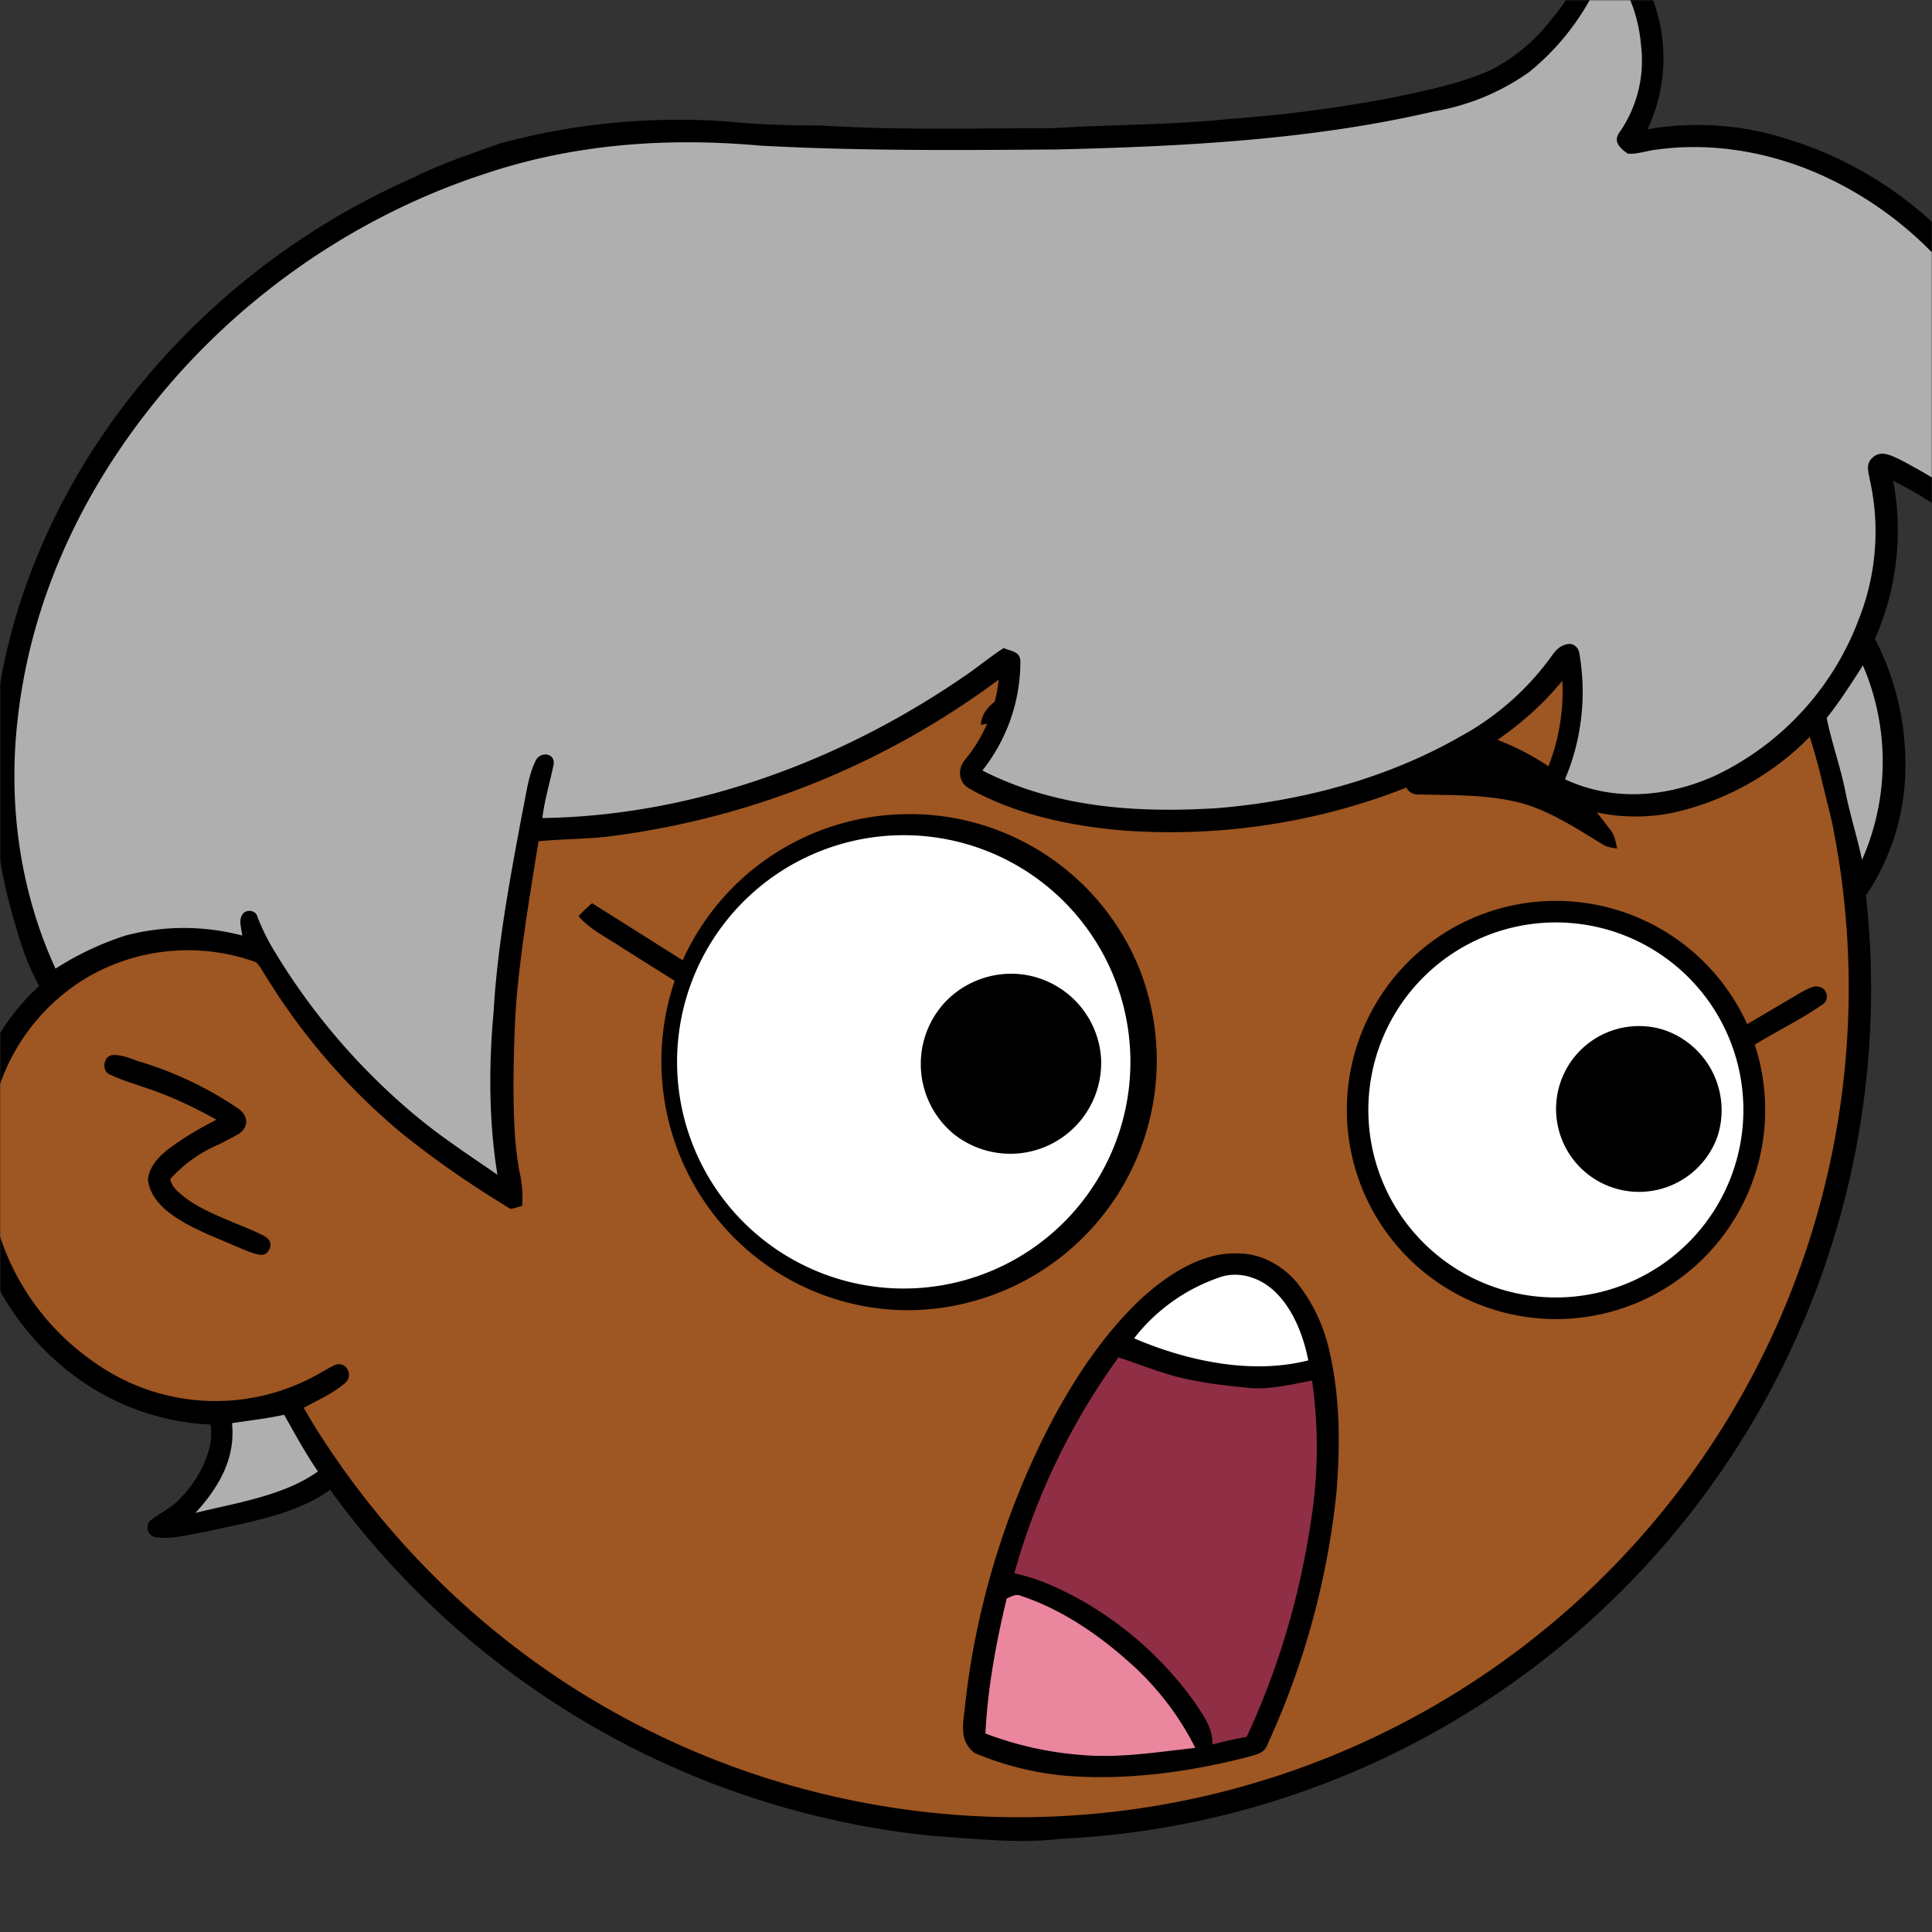 <svg xmlns="http://www.w3.org/2000/svg" viewBox="0 0 762 762" fill="none" shape-rendering="auto"><rect x="0" y="0" width="762" height="762" fill="#333333" stroke="none"/><mask id="viewboxMask"><rect width="762" height="762" rx="0" ry="0" x="0" y="0" fill="#fff" /></mask><g mask="url(#viewboxMask)"><g transform="scale(-1 1) translate(-762 0)"><g transform="translate(-190.5 -190.5) scale(1.5)"><path d="M396 164.8a224.8 224.8 0 0 1 104.8 42.4c6.2 4.9 12.5 9.4 18 15a225.4 225.4 0 0 1 71.8 149 58.5 58.5 0 0 1 50.9 42.2 71 71 0 0 1-27.6 76.5c-11 7.7-24.5 12-38 11.7-5 0-10-1.6-15-1.8-1.9 2.2-3.3 4.9-4.8 7.3A223.3 223.3 0 0 1 389 609.8c-11 .7-21.9 2-33 .7a223.7 223.7 0 0 1-178.8-342.3A223.4 223.4 0 0 1 352 163.5c14.6-1.4 29.4-.3 44 1.3Z" fill="#000"/><path fill-rule="evenodd" clip-rule="evenodd" d="M498.8 213.2A216 216 0 0 0 363 169c-13-.2-26.2 1.6-39 4a218 218 0 0 0-113.6 365.5 218.5 218.5 0 0 0 260.4 40.2c35-18.8 64.2-47.3 84.4-81.5l-3-1.6c-2.8-1.4-5.7-3-8-5-2.2-2-.3-5.8 2.7-4.7 1.5.7 3 1.6 4.4 2.4a55 55 0 0 0 59.6-3.6 64.5 64.5 0 0 0 25-69.8 53.1 53.1 0 0 0-24-31 52.6 52.6 0 0 0-47-2.8c-1.6.8-3.4 1.5-5 1.3-2.5-.2-2.8-4.2-.6-5.2 8-4 16.5-5.6 25.4-6.4a217 217 0 0 0-72-146.4c-4.4-4-8.7-8.1-13.9-11.3Zm107.6 196.2c2-1.2 1.3-5.1-1.4-5-2 0-4.2.8-6.2 1.6l-1.4.4a95.1 95.1 0 0 0-25.5 12.4c-2.2 2-2.2 4.4.1 6.2a92 92 0 0 0 5.2 2.8 36 36 0 0 1 13 9.2c-.2 1.9-2 3.4-3.4 4.5l-.2.2c-3.9 3-8.8 5-13.6 7-2.5 1-4.9 2-7.1 3.1-1.7.8-2.6 2.2-1.6 3.9 1 2 3.2 1.1 5 .5l.6-.2 5.4-2.3c5.4-2.3 11-4.5 15.4-8 2.7-2.1 5.1-5.1 5.4-8.7-.5-3.4-2.7-5.7-5.3-7.8a83 83 0 0 0-11.6-7.2l-1.1-.6c5.4-3 10.8-5.6 16.6-7.7l5-1.7a52 52 0 0 0 6.7-2.6Z" fill="#9e5622"/><g transform="translate(-161 -83)"><path d="M559 424.1a65.3 65.3 0 0 1 57.5 38.4l23.8-15c1.3 1 2.4 2.2 3.6 3.4-3.2 3.6-7.1 5.4-11 8l-14.3 9a65.8 65.8 0 0 1-18 69.8 64.6 64.6 0 0 1-42.6 16.8 65.7 65.7 0 0 1-61.5-90 65.1 65.1 0 0 1 62.5-40.4Z" fill="#000"/><path d="M549.3 430.3a59.6 59.6 0 1 1 15.1 118.2 59.6 59.6 0 0 1-15.1-118.2Z" fill="#fff"/><path d="M414 454a55 55 0 1 1-79.4 30.7c-5.8-3.6-12.1-6.6-17.7-10.5-2-1.1-1.5-4.2.7-4.7 1.6-.5 3.1.6 4.6 1.3l14.4 8.5A55.2 55.2 0 0 1 414 454Z" fill="#000"/><path d="M378.3 453.3a49.3 49.3 0 1 1 17.2 97.1 49.3 49.3 0 0 1-17.2-97.1Z" fill="#fff"/><path d="M527.3 466.2a24 24 0 0 1 20.2 7.3 23.9 23.9 0 0 1-2.3 34.7 23.9 23.9 0 0 1-38.7-20.2 23.8 23.8 0 0 1 20.8-21.8ZM358.5 480.8a21.8 21.8 0 1 1 11.6 42 21.9 21.9 0 0 1-25.7-14 22.3 22.3 0 0 1 14.1-28Z" fill="#000"/></g><g transform="translate(-161 -83)"><path d="M502 385c9.9 0 19.9 3.2 28.8 7.3 3.4 1.8 7 4 7.3 8.3-5.1-.9-10.1-2.1-15.4-2.3a58.7 58.7 0 0 0-33.2 7.2c-2.5 1.4-5 3.3-7.6 4.4-1.8.2-4-2-4-3.8-.2-5.8 2-11.9 6.6-15.7A27 27 0 0 1 502 385ZM414 402.6c5.8.2 11 5.3 12.5 10.6.8 2.7-.4 5.8-3.5 5.7-8.8.2-18.2 0-26.8 2.2-7.5 2-14.7 6.7-21.4 10.8-1.2.8-2.5 1-4 1.2.4-2 .7-3.7 2-5.2 3.3-4.4 6.8-8.6 10.7-12.3 6-5.2 13-9 20.4-11.7 3.2-1.1 6.7-1.6 10.1-1.3Z" fill="#000"/></g><g transform="translate(-161 -83)"><path d="M470 539.6c9.4-.6 18.4 5.2 25.2 11.2 9.6 8.8 17.3 20.1 23.5 31.5 12.6 23.6 20.8 50.1 23.6 76.7.5 4.4 1.5 8.7-2.5 11.9a80 80 0 0 1-23.8 6c-16 1.3-32.5-.9-48-4.9-2.4-.7-4.5-.9-5.4-3.6a210.2 210.2 0 0 1-18-65.9c-1-12.3-1-24.9 1.8-37a44.1 44.1 0 0 1 8.7-18.4c3.7-4.3 9.1-7.4 14.9-7.5Z" fill="#000"/><path d="M474.5 545.6a48 48 0 0 1 23.3 16.3c-14 6-30.9 9.6-45.8 5.8 1.2-6.2 3.8-13 8.2-17.5 3.6-3.8 9.1-6 14.3-4.6Z" fill="#fff"/><path d="M501.9 566.9a178.5 178.5 0 0 1 27.4 56.8c-6.3 1.3-12 4-17.5 7a93.6 93.6 0 0 0-30 27c-2.3 3.6-4.7 6.5-4.6 11-3-.8-6-1.5-9-2-8.4-18-14-37.2-16.9-56.7a124.2 124.2 0 0 1-.3-37c5.4 1 10.5 2.3 16 2 5-.5 10-1 15-2 6.9-1.2 13.3-3.9 19.9-6.1Z" fill="#8F2E45"/><path d="M527.5 629.6c1.5-.6 2.5.2 3.8.7 2.8 11.7 5 23.5 5.6 35.5a90 90 0 0 1-24.6 5.6c-10.5 1-20.3-.7-30.6-1.8a75 75 0 0 1 17.9-23c8-7.1 17.6-13.6 28-17Z" fill="#EA869E"/></g><g transform="translate(-161 -83)"></g><g transform="translate(-161 -83)"></g><g transform="translate(-161 -83)"><path d="M375.5 193.4c2.3.9 2.5 2.9 3.2 4.9A48.1 48.1 0 0 0 388 215a47 47 0 0 0 16.4 13.6c8 3.5 17.1 5.3 25.6 7.1a372 372 0 0 0 43 5.6c15.3 1.6 30.6 1.4 46 2.4 20.3 0 40.7.6 61-.7 8 0 16-.2 24-1a180.2 180.2 0 0 1 60.5 5.7c7.7 2.8 15.5 5.3 22.8 9a194 194 0 0 1 65.2 46.8c21.4 23.4 37 52.4 43 83.7A137 137 0 0 1 792 453c-2 7.4-4.7 14.4-9 20.6-4.3-3.2-8-6.6-13.1-8.6a52.6 52.6 0 0 0-39-3c-2.9.5-3.5 2.9-5 5a167.9 167.9 0 0 1-35.8 41.2c-9 7.2-18.6 13.8-28.4 19.7l-3-.8c-.2-3.1 0-6 .7-9 1.4-7.4 1.5-14.7 1.6-22.1-.1-10.4-.3-20.7-1.6-31-1.3-11.3-3.2-22.6-5-33.8-7-.7-14-.5-21-1.6a216.9 216.9 0 0 1-100-40.9 39.5 39.5 0 0 0 8.8 21c2.1 2.4 1.8 6-1 7.6-12.2 6.9-27.1 10-41 11.1a170.4 170.4 0 0 1-67.8-9c-17.9-6.3-35-15.5-47.2-30.4a54 54 0 0 0 4.4 24.3c1.3 2.3.4 5.2-2 6.4a49.5 49.5 0 0 1-31.5 4 72.5 72.5 0 0 1-36-20c-2.4 7.4-3.8 15-5.9 22.4-1.7 6.8-2.4 13.9-3.6 20.8-1.7 2.2-4.4-.5-5.6-2A60.6 60.6 0 0 1 295 411a71.1 71.1 0 0 1 8-33 70.9 70.9 0 0 1-4.8-41.6c-8.7 4.5-17.9 10-23.4 18.3-1.5 1.9-2.1 5-4.8 5.1-1.7-.5-3.1-1.1-4-2.8a58 58 0 0 1-6.8-35.2c1.5-14.3 7.7-28 16.1-39.4 12.3-16.6 30-29.3 49.7-35.5a77 77 0 0 1 37.8-2.9 44 44 0 0 1 6.1-47c1.7-1.7 4-4.7 6.6-3.6ZM718.5 576.5c2-1 5 .6 7 .9 5 1.4 11.3.4 15.8 3-.7 4-1.4 7.7 0 11.6 1.5 4.8 4.4 9.2 8 12.7 2.3 2.2 5.2 3.4 7.6 5.5.7 1.8.2 3.6-1.9 4-4.1.6-8.7-.7-12.8-1.4-9.9-2.2-21-4-29.8-9-2.2-1.4-5.7-3.2-6.2-6-.5-1.6.6-2.8 1.5-4.1 4.2-5.2 7-11.7 10.8-17.2Z" fill="#000"/><g fill="#afafaf"><path d="M373.7 200.6A65.2 65.2 0 0 0 394 229a60.7 60.7 0 0 0 25 10.3c32.1 7.5 66.1 9.2 99 10 26 .2 52 .4 78-1 24.5-2.2 49-.5 72.5 7.4 35 11.4 66.5 33.7 89 62.8 17.8 22.9 30 49.6 33.6 78.5 3 23 0 46.6-9.7 67.7A78 78 0 0 0 763 456a59.9 59.9 0 0 0-30.7 0c.2-1.8 1-4 0-5.5-.9-1.5-3.6-1.3-4 .6a56.3 56.3 0 0 1-4.7 9.4 171.7 171.7 0 0 1-35.4 41.6c-7.3 6.3-15.2 11.4-23 16.8 2.3-14.1 2.3-28.8 1-43-1-17.4-4.3-34.9-7.5-52-1-4.6-1.5-9.8-3.6-14-1.2-2.3-5-2-4.7 1 1 4.8 2.4 9.4 3 14.2-40.5-.6-80-15.5-113-38.7-2.7-2-5.4-4.1-8.3-6-2 .9-4.3.8-4.4 3.5a46.1 46.1 0 0 0 10 28.7c-19.3 9.8-40.4 11.2-61.7 9.9-22-1.8-44.5-7.7-63.9-18.8a72 72 0 0 1-23.5-20.4c-1.3-1.8-2.3-3.4-4.6-3.9-1.5-.4-2.8.6-3.2 2a59 59 0 0 0 3.7 33.5c-12.8 6-27 4.7-39.6-1a74.5 74.5 0 0 1-37.7-41.2 62.6 62.6 0 0 1-2.8-36.8c.4-2.1 1-4-.8-5.6-2.3-2.1-5.1-.4-7.5.7-7.1 3.8-14.5 8-20.2 13.8-2.2 2.2-4 4.7-6 7A54 54 0 0 1 265 321c2-13.2 7.5-25.6 15.7-36.2a95.4 95.4 0 0 1 39-29.9c13-5.3 27.2-7.5 41.2-5.5 2.3.3 4.8 1.2 7.1 1 2-1.4 4-3.2 2.1-5.7a33 33 0 0 1-5.6-22.7c.6-7.6 3.5-16 9-21.4Z"/><path d="M306.2 385c3 4.7 6 9.4 9.5 13.8-1.4 6.8-3.8 13.3-5.1 20.2-1.2 5.7-3 11.4-4.2 17.1a64 64 0 0 1-.2-51.2ZM721.3 582c4.5 1 9.1 1.5 13.7 2.2-1 9.4 3.6 17 9.6 23.6-10.5-2.6-23.3-4.5-32.2-10.9 3.3-4.8 6-9.8 8.9-14.9Z"/></g></g><g transform="translate(-161 -83)"></g></g></g></g></svg>